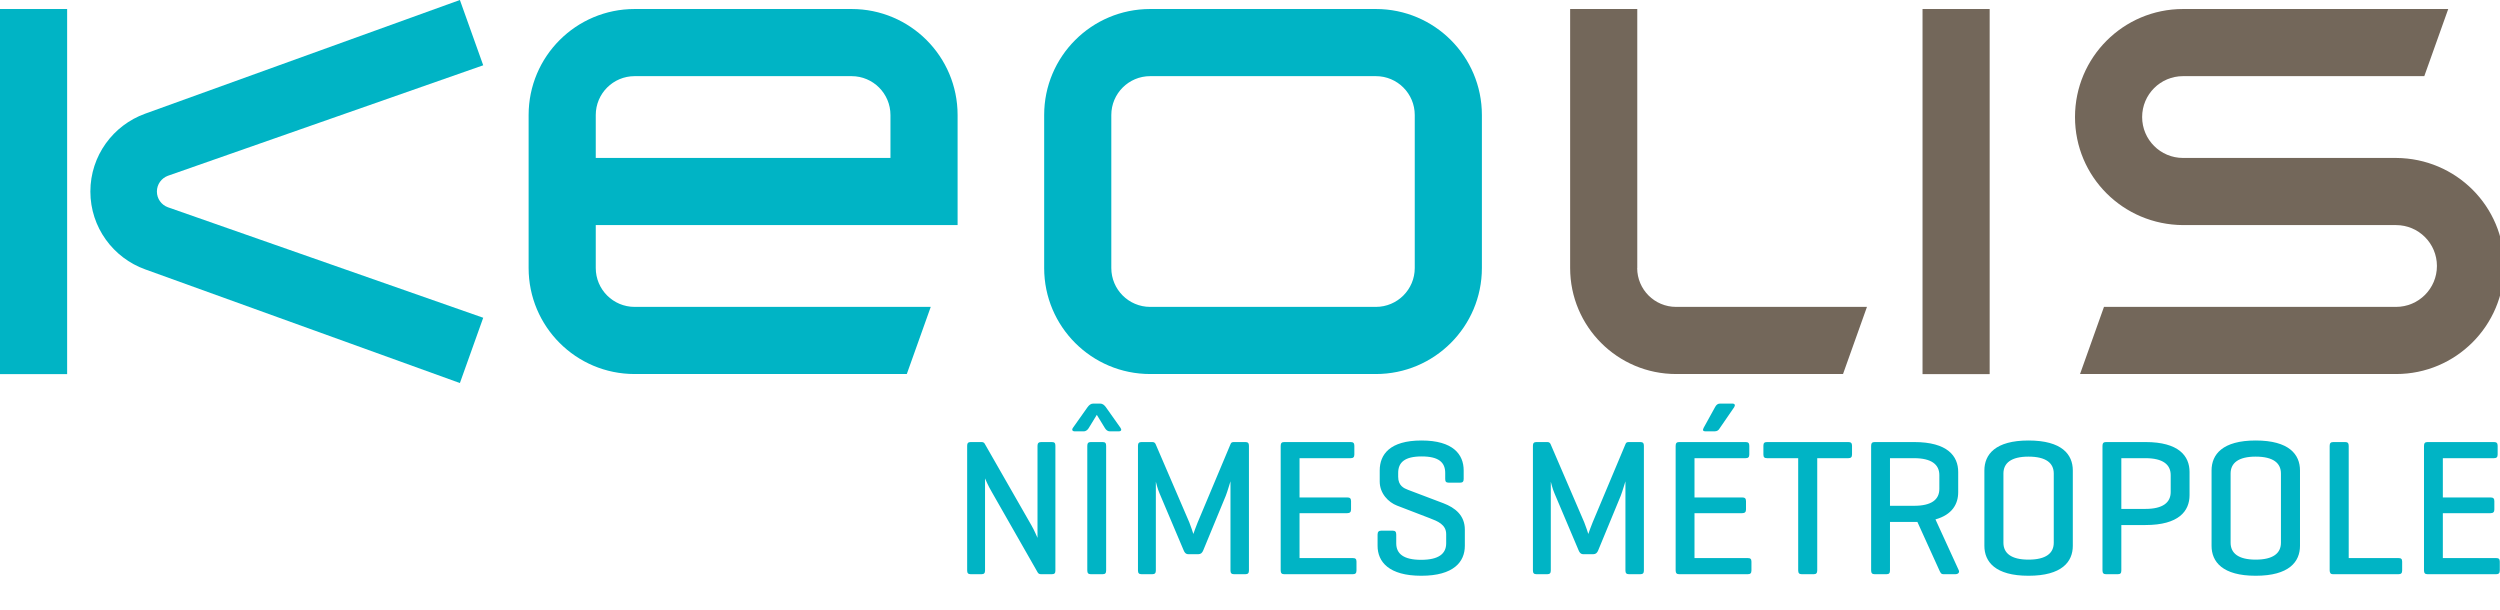 <svg width="283" height="69" viewBox="0 0 283 69" fill="none" xmlns="http://www.w3.org/2000/svg">
<g clip-path="url(#clip0_166_522)">
<path fill-rule="evenodd" clip-rule="evenodd" d="M271.23 17.88H247.12C244.56 17.88 242.49 15.81 242.49 13.25C242.49 10.69 244.56 8.62 247.12 8.62H274.43L277.14 1.02H247.12C240.36 1.02 234.89 6.5 234.89 13.25C234.89 20 240.33 25.44 247.12 25.48H271.23C273.79 25.48 275.86 27.55 275.86 30.11C275.86 32.67 273.79 34.74 271.23 34.74H238.17L235.46 42.34H271.24C278 42.34 283.47 36.86 283.47 30.11C283.47 23.36 278.03 17.92 271.24 17.88H271.23Z" fill="#73675A"/>
<path fill-rule="evenodd" clip-rule="evenodd" d="M185.34 30.34V1.02H177.74V30.34C177.74 36.97 183.11 42.34 189.74 42.34H208.63L211.34 34.74H189.73C187.3 34.74 185.33 32.77 185.33 30.34H185.34Z" fill="#73675A"/>
<path d="M225.23 1.02H217.63V42.35H225.23V1.02Z" fill="#73675A"/>
<path fill-rule="evenodd" clip-rule="evenodd" d="M155.75 1.02H130.2C123.57 1.02 118.2 6.39 118.2 13.02V30.34C118.2 36.97 123.57 42.34 130.2 42.34H155.75C162.38 42.34 167.75 36.96 167.75 30.34V13.02C167.75 6.39 162.38 1.02 155.75 1.02ZM160.15 30.34C160.15 32.77 158.18 34.74 155.75 34.74H130.2C127.77 34.74 125.8 32.77 125.8 30.34V13.02C125.8 10.59 127.77 8.62 130.2 8.62H155.75C158.18 8.62 160.15 10.59 160.15 13.02V30.34Z" fill="#00B4C5"/>
<path fill-rule="evenodd" clip-rule="evenodd" d="M96.4 1.02H71.84C65.21 1.02 59.84 6.39 59.84 13.02V30.34C59.84 36.97 65.21 42.34 71.84 42.34H102.65L105.36 34.74H71.84C69.41 34.74 67.44 32.77 67.44 30.34V25.48H108.4V13.02C108.4 6.39 103.03 1.02 96.4 1.02ZM100.8 17.88H67.44V13.02C67.44 10.59 69.41 8.62 71.84 8.62H96.4C98.83 8.62 100.8 10.59 100.8 13.02V17.88Z" fill="#00B4C5"/>
<path d="M7.6 1.02H0V42.35H7.6V1.02Z" fill="#00B4C5"/>
<path fill-rule="evenodd" clip-rule="evenodd" d="M19 19.9L54.7 7.39L52.06 0L16.43 12.87C12.82 14.17 10.23 17.62 10.23 21.68C10.23 25.74 12.82 29.19 16.43 30.49L52.06 43.36L54.7 35.97L19 23.46C18.27 23.19 17.761 22.5 17.761 21.68C17.761 20.86 18.28 20.17 19 19.9Z" fill="#00B4C5"/>
<path d="M119.47 50.458V64.582C119.47 64.868 119.382 65 119.074 65H117.864C117.644 65 117.556 64.934 117.468 64.802L112.298 55.738C111.814 54.924 111.55 54.242 111.506 54.154V64.582C111.506 64.868 111.396 65 111.11 65H109.878C109.592 65 109.482 64.868 109.482 64.582V50.458C109.482 50.172 109.592 50.04 109.878 50.04H111.11C111.286 50.04 111.396 50.106 111.462 50.216L116.764 59.478C117.072 60.006 117.446 60.886 117.446 60.886V50.458C117.446 50.172 117.578 50.04 117.864 50.04H119.074C119.382 50.04 119.47 50.172 119.47 50.458ZM125.215 50.48V64.56C125.215 64.868 125.127 65 124.819 65H123.477C123.191 65 123.081 64.868 123.081 64.56V50.48C123.081 50.172 123.191 50.04 123.477 50.04H124.819C125.127 50.04 125.215 50.172 125.215 50.48ZM124.159 46.96L123.257 48.434C123.147 48.632 122.949 48.83 122.663 48.83H121.673C121.387 48.83 121.299 48.654 121.453 48.434L123.103 46.102C123.279 45.86 123.477 45.684 123.763 45.684H124.533C124.819 45.684 125.017 45.86 125.193 46.102L126.843 48.434C126.997 48.654 126.931 48.83 126.623 48.83H125.633C125.369 48.83 125.193 48.654 125.061 48.434L124.159 46.96ZM141.38 50.458V64.582C141.38 64.868 141.27 65 140.984 65H139.686C139.4 65 139.29 64.868 139.29 64.582V54.484C139.246 54.594 138.96 55.606 138.762 56.112L136.21 62.294C136.1 62.58 135.924 62.734 135.66 62.734H134.516C134.23 62.734 134.098 62.558 133.988 62.294L131.26 55.848C131.04 55.364 130.864 54.594 130.842 54.528V64.582C130.842 64.868 130.732 65 130.446 65H129.214C128.928 65 128.818 64.868 128.818 64.582V50.458C128.818 50.172 128.928 50.04 129.214 50.04H130.446C130.644 50.04 130.754 50.128 130.82 50.282L134.626 59.126C134.78 59.5 135.066 60.358 135.088 60.446C135.11 60.358 135.418 59.522 135.572 59.148L139.312 50.238C139.378 50.084 139.488 50.04 139.686 50.04H140.984C141.27 50.04 141.38 50.172 141.38 50.458ZM153.136 65H145.37C145.084 65 144.974 64.868 144.974 64.56V50.48C144.974 50.172 145.084 50.04 145.37 50.04H152.894C153.18 50.04 153.312 50.15 153.312 50.458V51.448C153.312 51.756 153.18 51.866 152.894 51.866H147.108V56.31H152.498C152.806 56.31 152.938 56.42 152.938 56.728V57.674C152.938 57.96 152.806 58.092 152.498 58.092H147.108V63.174H153.136C153.422 63.174 153.554 63.262 153.554 63.57V64.582C153.554 64.89 153.422 65 153.136 65ZM163.598 54.22V53.538C163.598 52.35 162.872 51.668 160.936 51.668C159 51.668 158.274 52.35 158.274 53.538V53.978C158.274 54.99 158.934 55.276 159.396 55.452L163.4 56.97C164.72 57.476 165.82 58.334 165.82 59.962V61.788C165.82 63.592 164.566 65.176 160.892 65.176C157.218 65.176 155.942 63.592 155.942 61.788V60.512C155.942 60.204 156.074 60.072 156.36 60.072H157.658C157.944 60.072 158.054 60.204 158.054 60.512V61.502C158.054 62.69 158.89 63.372 160.87 63.372C162.85 63.372 163.708 62.69 163.708 61.502V60.468C163.708 59.368 162.718 58.994 161.86 58.664L158.142 57.234C157.174 56.86 156.184 55.87 156.184 54.506V53.252C156.184 51.448 157.328 49.864 160.914 49.864C164.5 49.864 165.688 51.448 165.688 53.252V54.22C165.688 54.506 165.578 54.638 165.292 54.638H163.994C163.686 54.638 163.598 54.506 163.598 54.22ZM186.089 50.458V64.582C186.089 64.868 185.979 65 185.693 65H184.395C184.109 65 183.999 64.868 183.999 64.582V54.484C183.955 54.594 183.669 55.606 183.471 56.112L180.919 62.294C180.809 62.58 180.633 62.734 180.369 62.734H179.225C178.939 62.734 178.807 62.558 178.697 62.294L175.969 55.848C175.749 55.364 175.573 54.594 175.551 54.528V64.582C175.551 64.868 175.441 65 175.155 65H173.923C173.637 65 173.527 64.868 173.527 64.582V50.458C173.527 50.172 173.637 50.04 173.923 50.04H175.155C175.353 50.04 175.463 50.128 175.529 50.282L179.335 59.126C179.489 59.5 179.775 60.358 179.797 60.446C179.819 60.358 180.127 59.522 180.281 59.148L184.021 50.238C184.087 50.084 184.197 50.04 184.395 50.04H185.693C185.979 50.04 186.089 50.172 186.089 50.458ZM197.845 65H190.079C189.793 65 189.683 64.868 189.683 64.56V50.48C189.683 50.172 189.793 50.04 190.079 50.04H197.603C197.889 50.04 198.021 50.15 198.021 50.458V51.448C198.021 51.756 197.889 51.866 197.603 51.866H191.817V56.31H197.207C197.515 56.31 197.647 56.42 197.647 56.728V57.674C197.647 57.96 197.515 58.092 197.207 58.092H191.817V63.174H197.845C198.131 63.174 198.263 63.262 198.263 63.57V64.582C198.263 64.89 198.131 65 197.845 65ZM196.305 46.102L194.611 48.566C194.545 48.676 194.391 48.83 194.083 48.83H193.071C192.807 48.83 192.697 48.72 192.851 48.434L194.149 46.08C194.281 45.838 194.435 45.684 194.721 45.684H196.085C196.393 45.684 196.459 45.86 196.305 46.102ZM200.035 50.04H209.231C209.517 50.04 209.649 50.15 209.649 50.458V51.448C209.649 51.756 209.517 51.866 209.231 51.866H205.711V64.56C205.711 64.868 205.601 65 205.315 65H203.951C203.665 65 203.555 64.868 203.555 64.56V51.866H200.035C199.727 51.866 199.617 51.756 199.617 51.448V50.458C199.617 50.15 199.727 50.04 200.035 50.04ZM216.674 59.082H213.946V64.56C213.946 64.868 213.858 65 213.55 65H212.208C211.922 65 211.812 64.868 211.812 64.56V50.48C211.812 50.172 211.922 50.04 212.208 50.04H216.674C220.458 50.04 221.668 51.624 221.668 53.428V55.716C221.668 57.058 220.986 58.268 219.094 58.796L221.734 64.56C221.844 64.824 221.646 65 221.338 65H220.018C219.71 65 219.666 64.824 219.534 64.56L217.048 59.082H216.674ZM216.674 51.866H213.946V57.256H216.674C218.654 57.256 219.534 56.552 219.534 55.342V53.78C219.534 52.592 218.654 51.866 216.674 51.866ZM224.632 61.788V53.252C224.632 51.448 225.864 49.864 229.626 49.864C233.41 49.864 234.642 51.448 234.642 53.252V61.788C234.642 63.592 233.41 65.176 229.626 65.176C225.864 65.176 224.632 63.592 224.632 61.788ZM232.486 61.436V53.604C232.486 52.416 231.606 51.69 229.626 51.69C227.668 51.69 226.788 52.416 226.788 53.604V61.436C226.788 62.624 227.668 63.35 229.626 63.35C231.606 63.35 232.486 62.624 232.486 61.436ZM242.863 59.434H240.135V64.56C240.135 64.868 240.047 65 239.739 65H238.397C238.111 65 238.001 64.868 238.001 64.56V50.48C238.001 50.172 238.111 50.04 238.397 50.04H242.863C246.647 50.04 247.857 51.624 247.857 53.428V56.046C247.857 57.85 246.647 59.434 242.863 59.434ZM242.863 51.866H240.135V57.608H242.863C244.843 57.608 245.723 56.882 245.723 55.694V53.78C245.723 52.592 244.843 51.866 242.863 51.866ZM250.349 61.788V53.252C250.349 51.448 251.581 49.864 255.343 49.864C259.127 49.864 260.359 51.448 260.359 53.252V61.788C260.359 63.592 259.127 65.176 255.343 65.176C251.581 65.176 250.349 63.592 250.349 61.788ZM258.203 61.436V53.604C258.203 52.416 257.323 51.69 255.343 51.69C253.385 51.69 252.505 52.416 252.505 53.604V61.436C252.505 62.624 253.385 63.35 255.343 63.35C257.323 63.35 258.203 62.624 258.203 61.436ZM265.874 50.48V63.174H271.506C271.792 63.174 271.924 63.262 271.924 63.57V64.582C271.924 64.89 271.792 65 271.506 65H264.07C263.828 65 263.718 64.846 263.718 64.56V50.48C263.718 50.172 263.828 50.04 264.136 50.04H265.478C265.764 50.04 265.874 50.172 265.874 50.48ZM282.558 65H274.792C274.506 65 274.396 64.868 274.396 64.56V50.48C274.396 50.172 274.506 50.04 274.792 50.04H282.316C282.602 50.04 282.734 50.15 282.734 50.458V51.448C282.734 51.756 282.602 51.866 282.316 51.866H276.53V56.31H281.92C282.228 56.31 282.36 56.42 282.36 56.728V57.674C282.36 57.96 282.228 58.092 281.92 58.092H276.53V63.174H282.558C282.844 63.174 282.976 63.262 282.976 63.57V64.582C282.976 64.89 282.844 65 282.558 65Z" fill="#00B4C5"/>
</g>
<defs>
<clipPath id="clip0_166_522">
<rect width="283" height="69" fill="white"/>
</clipPath>
</defs>
</svg>
